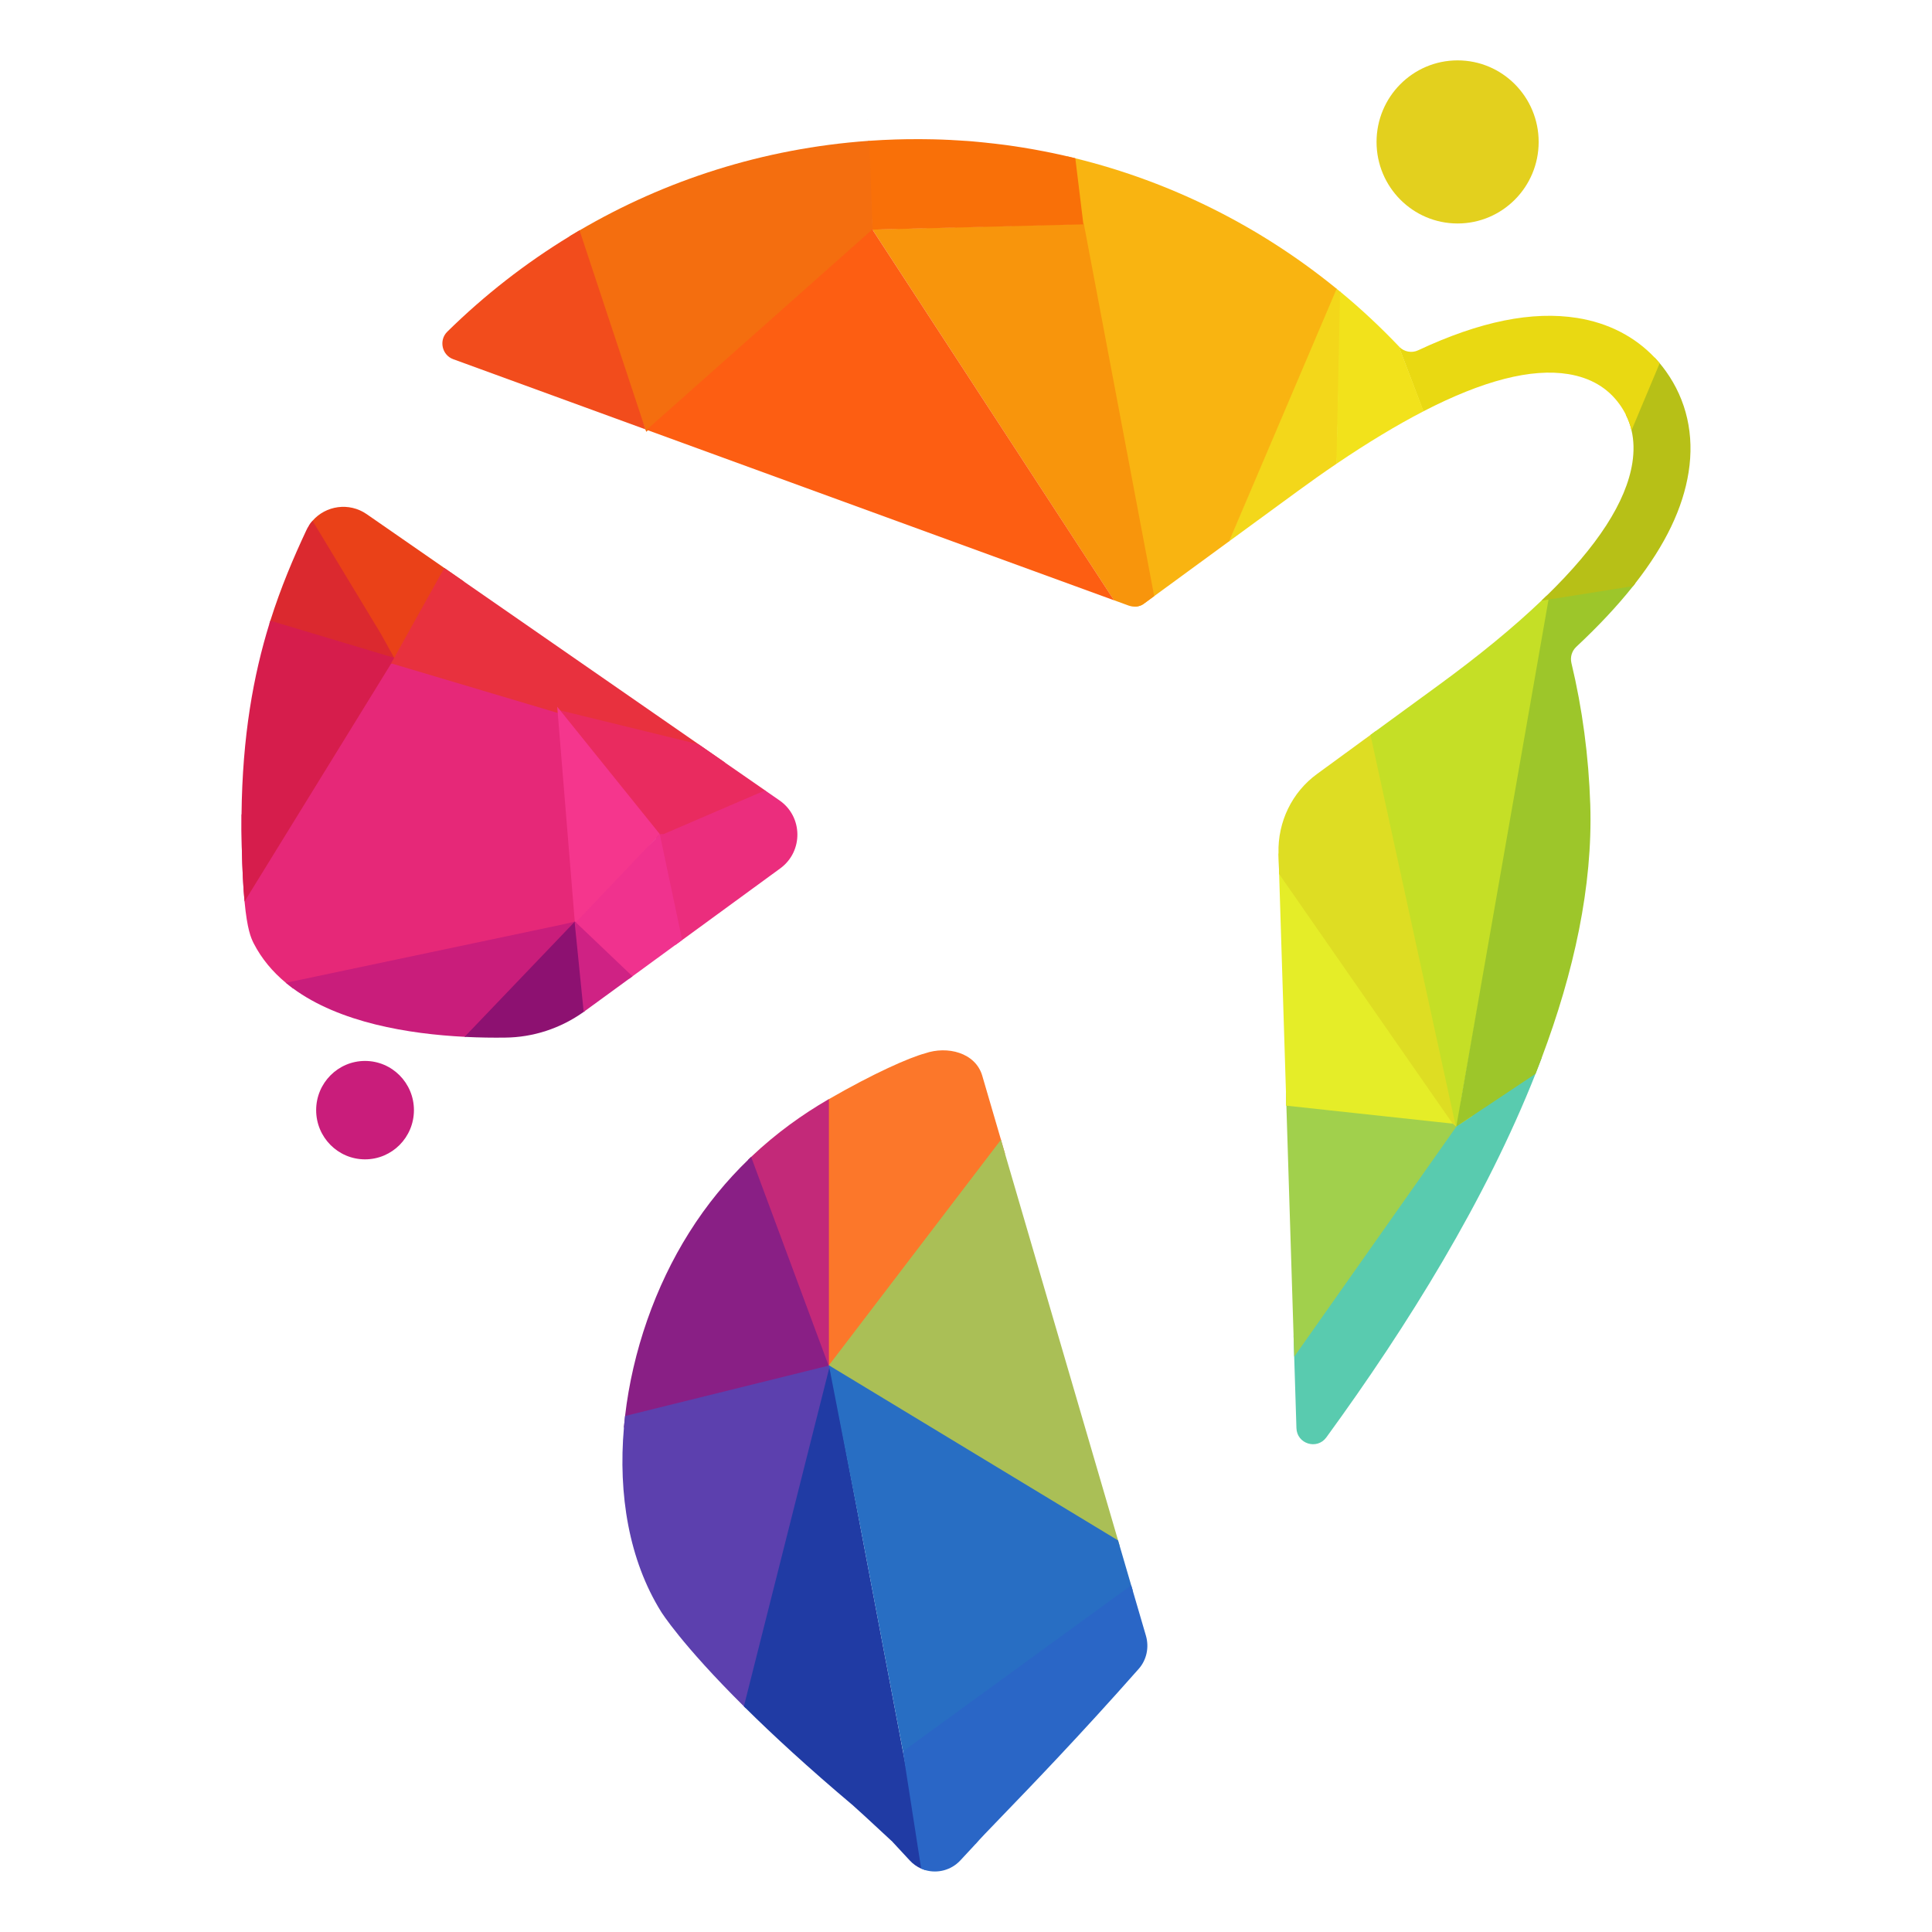 <svg width="64" height="64" viewBox="0 0 64 64" fill="none" xmlns="http://www.w3.org/2000/svg">
<g clip-path="url(#clip0_24_248)">
<path d="M51.066 35.052L50.056 34.382L48.465 36.56L48.359 36.706L48.344 36.726L48.328 36.748L48.307 36.776L48.154 36.985L48.052 37.126L47.992 37.208L42.851 44.243L42.872 44.942L42.946 47.308C42.962 47.831 43.625 48.036 43.934 47.619C46.646 43.898 49.221 39.735 50.867 35.57L51.066 35.052Z" fill="#59CBAF"/>
<path d="M48.769 36.791L48.703 36.884L48.525 37.128L48.497 37.063L48.471 37.107L48.435 37.138L48.331 37.22L48.265 37.289L42.873 44.941L42.851 44.242L42.613 36.626L42.603 36.625V36.178L47.75 36.69L48.099 36.725L48.3 36.745L48.328 36.748L48.34 36.749L48.351 36.75L48.625 36.777L48.769 36.791Z" fill="#A1D04C"/>
<path d="M48.497 37.147L48.379 37.225L48.348 37.246L48.264 37.237L48.254 37.236L48.208 37.231L48.118 37.221L47.992 37.208L42.613 36.627L42.604 36.626V36.333L42.373 28.955L42.352 28.272C42.352 28.27 42.352 28.267 42.352 28.265L47.895 35.786L48.174 36.167L48.391 36.46L48.401 36.474L48.465 36.562L48.625 36.778L48.703 36.885L48.767 36.97L48.497 37.147Z" fill="#E5ED28"/>
<path d="M48.251 37.311L48.24 37.318L48.119 37.22L48.053 37.124L47.75 36.689L42.373 28.952L42.352 28.27C42.352 28.268 42.352 28.265 42.352 28.263C42.324 27.226 42.798 26.241 43.634 25.635L45.401 24.344L45.567 24.222L48.173 36.164L48.3 36.743L48.307 36.774L48.322 36.845L48.328 36.872L48.401 37.208L48.373 37.211L48.33 37.217L48.251 37.311Z" fill="#DEDD23"/>
<path d="M51.384 19.662L51.363 19.78L51.349 19.853L48.4 36.472L48.358 36.705L48.35 36.749L48.328 36.874L48.264 37.236L48.251 37.307L48.25 37.311L48.249 37.309L48.243 37.297L48.208 37.23L48.154 36.984L48.097 36.724L47.892 35.785L45.399 24.345L45.565 24.223L47.635 22.712C48.99 21.723 50.133 20.785 51.062 19.898C51.117 19.846 51.17 19.795 51.223 19.742L51.384 19.662Z" fill="#C5DF26"/>
<path d="M51.067 35.052C52.141 32.199 52.764 29.355 52.68 26.662C52.627 25.045 52.417 23.473 52.055 21.962C52.01 21.765 52.07 21.567 52.213 21.43C52.952 20.739 53.579 20.07 54.097 19.418L54.169 19.327L51.364 19.781L51.309 19.791L51.297 19.863L48.392 36.46L48.345 36.727L48.341 36.75L48.324 36.847L48.255 37.236L48.241 37.318L48.252 37.311L48.35 37.246L48.403 37.211L48.526 37.129L48.766 36.969L50.868 35.57L51.067 35.052Z" fill="#9DC62A"/>
<path d="M55.937 15.643C55.75 16.829 55.17 18.044 54.168 19.326L54.096 19.417L51.349 19.853L51.294 19.862L51.063 19.899C51.118 19.847 51.171 19.796 51.224 19.744C52.921 18.094 53.872 16.622 54.074 15.332C54.133 14.95 54.125 14.591 54.047 14.257C54.005 14.076 53.942 13.903 53.858 13.737L54.813 11.846C54.87 11.906 54.926 11.969 54.98 12.033C55.051 12.117 55.118 12.205 55.183 12.295C55.869 13.252 56.133 14.406 55.937 15.643Z" fill="#B7C017"/>
<path d="M54.979 12.033L54.046 14.257C54.005 14.076 53.942 13.903 53.858 13.736C53.799 13.619 53.731 13.505 53.652 13.396C53.26 12.85 52.694 12.515 51.956 12.393C50.73 12.193 49.13 12.604 47.158 13.622L47.15 13.626L46.33 11.466L46.335 11.472C46.341 11.478 46.347 11.484 46.352 11.49C46.518 11.657 46.768 11.703 46.978 11.604C49.036 10.639 50.763 10.297 52.249 10.533C53.273 10.697 54.15 11.146 54.812 11.845C54.87 11.906 54.925 11.969 54.979 12.033Z" fill="#E9D912"/>
<path d="M44.27 15.366C43.855 15.646 43.429 15.947 42.992 16.267L40.718 17.93L40.698 17.944L44.256 9.549C44.263 9.554 44.27 9.56 44.278 9.566C44.315 9.597 44.354 9.628 44.392 9.659C44.4 9.666 44.409 9.673 44.417 9.68L44.282 15.357L44.27 15.366Z" fill="#F3D71A"/>
<path d="M44.278 9.566L40.718 17.93L40.699 17.944L38.235 19.747L37.896 19.995C37.889 20 37.882 20.005 37.875 20.011C37.871 20.014 37.867 20.016 37.863 20.019C37.862 20.02 37.861 20.021 37.859 20.021C37.855 20.024 37.85 20.026 37.846 20.029C37.843 20.03 37.843 20.031 37.84 20.032C37.836 20.034 37.832 20.036 37.828 20.038C37.826 20.039 37.823 20.041 37.821 20.042C37.818 20.044 37.814 20.045 37.811 20.047C37.809 20.048 37.807 20.049 37.804 20.05C37.799 20.052 37.794 20.054 37.789 20.056C37.788 20.056 37.788 20.058 37.787 20.058C37.782 20.06 37.777 20.062 37.772 20.063C37.764 20.066 37.756 20.069 37.748 20.071C37.743 20.073 37.738 20.074 37.733 20.075C37.732 20.075 37.731 20.076 37.731 20.076C37.727 20.077 37.724 20.078 37.72 20.079C37.714 20.08 37.709 20.082 37.703 20.083C37.7 20.084 37.696 20.085 37.693 20.085C37.688 20.086 37.683 20.087 37.678 20.088C37.672 20.089 37.666 20.09 37.66 20.091C37.659 20.091 37.658 20.091 37.657 20.091C37.651 20.092 37.646 20.092 37.641 20.093C37.635 20.094 37.629 20.094 37.623 20.094L35.783 7.435L35.78 7.415L35.631 6.383L35.346 5.178C35.369 5.183 35.392 5.189 35.417 5.195C35.433 5.199 35.449 5.202 35.464 5.206C35.466 5.207 35.469 5.207 35.472 5.208C35.499 5.214 35.527 5.221 35.554 5.227C35.578 5.233 35.602 5.239 35.626 5.245C38.826 6.031 41.761 7.519 44.257 9.549C44.264 9.554 44.271 9.56 44.278 9.566Z" fill="#F9B411"/>
<path d="M38.234 19.747L37.896 19.995C37.889 20 37.882 20.006 37.874 20.011C37.87 20.014 37.866 20.016 37.862 20.019C37.861 20.02 37.86 20.021 37.858 20.021C37.854 20.024 37.849 20.026 37.845 20.029C37.843 20.03 37.842 20.031 37.84 20.032C37.836 20.034 37.832 20.036 37.828 20.038C37.825 20.039 37.822 20.041 37.82 20.042C37.817 20.044 37.813 20.046 37.81 20.047C37.808 20.049 37.806 20.05 37.803 20.051C37.798 20.053 37.793 20.055 37.788 20.057C37.787 20.057 37.787 20.058 37.786 20.058C37.782 20.06 37.777 20.062 37.772 20.063C37.763 20.066 37.755 20.069 37.747 20.071C37.742 20.073 37.737 20.074 37.732 20.075C37.731 20.075 37.73 20.076 37.73 20.076C37.727 20.077 37.723 20.078 37.72 20.079C37.714 20.08 37.709 20.082 37.702 20.083C37.699 20.084 37.695 20.085 37.692 20.085C37.687 20.086 37.682 20.087 37.677 20.088C37.671 20.089 37.666 20.09 37.66 20.091C37.659 20.091 37.658 20.091 37.657 20.091C37.651 20.093 37.645 20.093 37.64 20.093C37.634 20.095 37.628 20.095 37.622 20.095C37.616 20.095 37.61 20.096 37.603 20.096C37.58 20.097 37.558 20.096 37.535 20.093C37.527 20.093 37.519 20.093 37.511 20.09C37.507 20.09 37.503 20.089 37.499 20.088C37.491 20.087 37.483 20.086 37.475 20.084C37.469 20.083 37.463 20.082 37.457 20.08C37.436 20.075 37.413 20.069 37.392 20.062L36.907 19.885L36.9 19.882L28.901 7.606L28.898 7.601L35.78 7.415L35.89 7.412H35.903L38.234 19.747Z" fill="#F8950C"/>
<path d="M28.735 3.964H28.743L28.735 3.967V3.964Z" fill="#F97008"/>
<path d="M35.893 7.432L35.783 7.435L28.91 7.606H28.901H28.893V7.605V7.604L28.766 4.666C28.771 4.666 28.775 4.665 28.78 4.665C28.786 4.665 28.793 4.664 28.799 4.664C29.087 4.644 29.377 4.629 29.669 4.62C29.897 4.613 30.125 4.61 30.351 4.61C30.374 4.61 30.397 4.61 30.42 4.61C30.443 4.61 30.466 4.61 30.489 4.61C30.497 4.61 30.504 4.61 30.512 4.61C30.538 4.61 30.564 4.61 30.591 4.611H30.592C30.623 4.611 30.656 4.612 30.688 4.612C30.717 4.612 30.747 4.613 30.775 4.613C30.778 4.613 30.781 4.613 30.784 4.613C30.788 4.613 30.791 4.613 30.795 4.613C30.805 4.613 30.815 4.613 30.824 4.614C30.829 4.614 30.833 4.614 30.838 4.614C30.843 4.614 30.847 4.614 30.852 4.614C30.882 4.615 30.912 4.615 30.942 4.616C30.964 4.616 30.988 4.617 31.011 4.618C31.035 4.619 31.059 4.619 31.082 4.62C31.106 4.621 31.128 4.621 31.151 4.622C31.172 4.623 31.191 4.623 31.212 4.624C31.235 4.625 31.258 4.626 31.282 4.627C31.302 4.628 31.323 4.629 31.343 4.63C31.359 4.631 31.376 4.631 31.393 4.632C31.416 4.633 31.441 4.634 31.464 4.635C31.475 4.636 31.487 4.636 31.498 4.637C31.5 4.637 31.503 4.637 31.505 4.637C31.507 4.637 31.509 4.637 31.511 4.637C31.516 4.637 31.522 4.637 31.527 4.639L31.6 4.643C31.628 4.644 31.655 4.646 31.683 4.648C31.697 4.649 31.71 4.65 31.724 4.65C31.745 4.651 31.766 4.652 31.786 4.654C31.813 4.656 31.839 4.657 31.866 4.659C31.895 4.661 31.926 4.663 31.955 4.665C31.961 4.665 31.966 4.666 31.973 4.666L31.993 4.667C32.004 4.668 32.015 4.669 32.028 4.669C32.081 4.673 32.135 4.677 32.188 4.681C32.213 4.684 32.236 4.686 32.261 4.688C32.282 4.69 32.304 4.692 32.326 4.694C32.35 4.696 32.376 4.698 32.4 4.701C32.435 4.704 32.47 4.707 32.506 4.711C32.528 4.713 32.551 4.715 32.575 4.718C32.577 4.718 32.58 4.718 32.582 4.719C32.6 4.721 32.619 4.723 32.636 4.724C32.641 4.725 32.647 4.725 32.652 4.726C32.672 4.729 32.69 4.731 32.709 4.733C32.716 4.734 32.724 4.734 32.731 4.735C32.758 4.738 32.785 4.741 32.813 4.744C32.817 4.744 32.822 4.745 32.826 4.745C32.868 4.75 32.91 4.754 32.952 4.759C33.012 4.766 33.072 4.774 33.132 4.781C33.151 4.783 33.171 4.786 33.191 4.788C33.22 4.792 33.249 4.795 33.278 4.799C33.303 4.802 33.33 4.806 33.355 4.809C33.381 4.812 33.407 4.817 33.433 4.82C33.459 4.824 33.484 4.827 33.51 4.831C33.535 4.835 33.56 4.838 33.585 4.842C33.588 4.842 33.59 4.843 33.593 4.843C33.618 4.846 33.641 4.85 33.666 4.854C33.688 4.857 33.71 4.862 33.733 4.865C33.747 4.867 33.761 4.869 33.775 4.871C33.792 4.874 33.808 4.876 33.825 4.879C33.849 4.883 33.872 4.886 33.896 4.89C33.947 4.898 33.998 4.907 34.049 4.916C34.075 4.92 34.1 4.925 34.127 4.929C34.152 4.933 34.177 4.938 34.203 4.942C34.228 4.946 34.254 4.952 34.279 4.956C34.305 4.96 34.33 4.965 34.355 4.97C34.406 4.979 34.457 4.989 34.508 4.999C34.533 5.004 34.559 5.009 34.584 5.013C34.61 5.018 34.635 5.023 34.661 5.028C34.682 5.032 34.702 5.036 34.724 5.041C34.734 5.043 34.744 5.045 34.754 5.047C34.774 5.051 34.793 5.055 34.813 5.059C34.836 5.063 34.857 5.068 34.879 5.072C34.908 5.078 34.936 5.085 34.965 5.091C34.99 5.096 35.016 5.102 35.04 5.107C35.066 5.112 35.09 5.118 35.115 5.123C35.141 5.129 35.166 5.135 35.191 5.14C35.216 5.146 35.241 5.151 35.266 5.157C35.291 5.163 35.316 5.168 35.341 5.175C35.365 5.18 35.388 5.186 35.413 5.191C35.429 5.195 35.444 5.198 35.459 5.202C35.461 5.203 35.465 5.203 35.468 5.204C35.495 5.21 35.523 5.218 35.55 5.224C35.573 5.23 35.598 5.235 35.621 5.241L35.755 6.334L35.886 7.409L35.893 7.432Z" fill="#F97008"/>
<path d="M28.911 7.648L28.909 7.65L21.463 14.254L21.432 14.282L21.407 14.304L21.396 14.27L21.378 14.224L18.874 7.824C18.981 7.759 19.089 7.694 19.197 7.632C22.04 5.965 25.287 4.916 28.766 4.666C28.771 4.666 28.775 4.665 28.78 4.665C28.786 4.665 28.793 4.664 28.799 4.664C28.796 4.688 28.794 4.711 28.796 4.711L28.909 7.601V7.606L28.91 7.62L28.911 7.648Z" fill="#F46E0F"/>
<path d="M21.381 14.223L21.379 14.222L15.014 11.899C14.637 11.762 14.531 11.269 14.817 10.988C16.041 9.784 17.402 8.72 18.876 7.823C18.983 7.757 19.09 7.693 19.198 7.63L21.381 14.223Z" fill="#F24C1C"/>
<path d="M36.904 19.886L28.901 7.606L28.898 7.601L28.893 7.605L21.421 14.238L36.897 19.883L36.904 19.886Z" fill="#FD5E12"/>
<path d="M47.151 13.626C46.269 14.083 45.312 14.66 44.282 15.357L44.27 15.365L44.392 9.658C44.4 9.665 44.409 9.671 44.417 9.679C45.09 10.235 45.728 10.833 46.332 11.466L46.337 11.471L47.159 13.621L47.151 13.626Z" fill="#F2E21B"/>
<path d="M9.7 32.738L18.704 30.677L18.956 30.619L19.042 30.599L19.046 30.598L19.069 30.593L19.1 30.586L19.106 30.585L19.14 30.577L19.138 30.488L19.014 24.232L19.011 24.071L19.005 23.775L19.002 23.642L18.983 22.659L13.508 21.365L13.319 21.321L12.496 21.127L12.412 21.107L11.709 20.941L11.478 21.318L11.386 21.468L8.001 26.988C7.998 27.328 8 27.679 8.009 28.04C8.027 28.835 8.059 29.422 8.101 29.863C8.189 30.795 8.314 31.068 8.401 31.244C8.666 31.761 9.032 32.194 9.47 32.557L9.7 32.738Z" fill="#E62878"/>
<path d="M15.371 19.267L13.507 21.365L12.966 21.975L12.965 21.976L12.961 21.98L12.95 21.992L12.94 22.004L12.917 21.966L12.762 21.701L12.412 21.105L10.236 17.406C10.272 17.351 10.312 17.299 10.353 17.251C10.794 16.747 11.563 16.629 12.146 17.031L14.718 18.814L15.371 19.267Z" fill="#EA4118"/>
<path d="M12.97 21.984L12.961 21.981L12.958 21.98L12.917 21.966L11.386 21.467L8.924 20.664C8.934 20.629 8.945 20.596 8.955 20.562C9.303 19.46 9.715 18.49 10.142 17.578C10.169 17.517 10.201 17.46 10.236 17.407C10.272 17.352 10.312 17.299 10.353 17.252L12.615 20.992L13.058 21.791L12.96 21.966L12.963 21.973L12.965 21.977L12.966 21.979L12.97 21.984Z" fill="#DB292F"/>
<path d="M13.072 21.795L12.963 21.972L12.961 21.976L12.958 21.98L12.95 21.993L8.101 29.863C8.059 29.422 8.026 28.834 8.009 28.04C8 27.679 7.998 27.329 8.001 26.988C8.028 24.381 8.397 22.363 8.923 20.663C8.933 20.629 8.944 20.595 8.955 20.561L11.477 21.317L12.761 21.702L12.824 21.721L13.057 21.791L13.072 21.795Z" fill="#D61D4C"/>
<path d="M24.03 25.271L19.006 23.775L18.684 23.679L18.562 23.643L18.477 23.618L12.966 21.977H12.964L12.961 21.976L12.955 21.974L12.96 21.966V21.965L13.058 21.791L13.319 21.321L14.718 18.814L15.371 19.267L23.143 24.655V24.656L23.191 24.689L24.03 25.271Z" fill="#E8313E"/>
<path d="M25.345 26.183L24.029 25.271L23.19 24.689L23.142 24.656V24.655L19.002 23.642L18.562 23.534L18.467 23.511L18.459 23.509L18.468 23.52L18.562 23.643L19.015 24.233L21.727 27.768L21.738 27.782L21.771 27.825L21.887 27.773L22.049 27.7L25.372 26.203L25.345 26.183Z" fill="#E92B5F"/>
<path d="M21.857 27.631L18.459 23.411L19.059 30.761L21.857 27.631Z" fill="#F5368D"/>
<path d="M9.469 32.557L9.7 32.738C11.251 33.881 13.546 34.253 15.389 34.346L15.422 34.349L19.045 30.627L19.048 30.624L19.069 30.602L19.047 30.607L19.043 30.608L19.041 30.531L18.662 30.619L9.469 32.557Z" fill="#C91D7B"/>
<path d="M15.422 34.349C15.894 34.372 16.336 34.377 16.727 34.372C17.663 34.365 18.57 34.066 19.335 33.521L19.378 33.49L19.111 30.708L19.103 30.629L19.099 30.587L19.098 30.579L19.094 30.535L19.069 30.562L19.044 30.527L19.039 30.532L19.034 30.537L18.955 30.62L18.948 30.628L15.39 34.347L15.422 34.349Z" fill="#8D1171"/>
<path d="M25.345 26.183L21.988 27.628L21.858 27.631L21.773 27.72L21.825 27.797L21.734 27.761L21.738 27.783L21.774 27.983L22.366 31.308C22.444 31.252 22.521 31.195 22.599 31.138C22.606 31.133 22.613 31.128 22.621 31.123C23.698 30.335 24.776 29.548 25.853 28.762C26.614 28.2 26.599 27.054 25.823 26.515L25.374 26.204L25.345 26.183Z" fill="#EB2D7D"/>
<path d="M22.598 31.138C22.521 31.194 22.444 31.251 22.366 31.308C21.894 31.652 21.422 31.997 20.951 32.342C20.914 32.369 20.875 32.397 20.837 32.425L19.146 30.672L19.105 30.628L19.07 30.592L19.055 30.576L19.076 30.553L19.095 30.533L19.139 30.487L21.727 27.767L21.734 27.76L21.772 27.72L21.857 27.631L21.867 27.679L21.886 27.772L21.902 27.848L22.598 31.138Z" fill="#F0328E"/>
<path d="M19.379 33.49C19.382 33.488 19.384 33.486 19.387 33.483C19.87 33.131 20.355 32.778 20.838 32.425C20.876 32.397 20.914 32.37 20.952 32.342L19.172 30.647L19.106 30.585L19.099 30.578L19.075 30.556L19.045 30.527L19.039 30.522L19.035 30.537L19.041 30.601L19.042 30.609L19.044 30.628L19.335 33.521" fill="#CF2284"/>
<path d="M33.292 38.219L27.585 45.208L27.515 45.294L27.503 45.31L27.484 45.332L27.459 45.363L27.454 45.369L27.45 45.374L27.43 45.4V36.426L27.46 36.409C28.941 35.555 30.108 35.039 30.644 34.893C31.38 34.639 32.311 34.866 32.538 35.633L33.159 37.756L33.16 37.761L33.292 38.219Z" fill="#FC772A"/>
<path d="M27.428 36.426C26.608 36.902 25.727 37.522 24.881 38.325C24.847 38.357 24.814 38.389 24.78 38.421L27.401 45.252L27.414 45.286L27.428 45.32L27.44 45.352L27.449 45.375L27.453 45.385L27.459 45.4V45.398V45.363V45.267V45.261V45.239V45.229V36.41L27.428 36.426Z" fill="#C32979"/>
<path d="M20.666 47.292L27.435 45.453L27.468 45.445L27.52 45.431L27.505 45.391L27.484 45.333L27.474 45.305L27.459 45.266L27.456 45.258L27.449 45.241V45.24L27.429 45.184L24.882 38.324C24.849 38.356 24.815 38.388 24.782 38.42C24.088 39.093 23.419 39.889 22.827 40.834C21.707 42.611 20.953 44.764 20.706 46.908L20.666 47.292Z" fill="#891F85"/>
<path d="M37.094 51.221L27.534 45.409L27.519 45.4L27.506 45.391L27.488 45.382L27.459 45.363L27.451 45.358L27.441 45.352L27.428 45.345L27.389 45.32L27.415 45.285L27.428 45.268L27.432 45.262L27.442 45.25L27.449 45.24L27.45 45.239L27.459 45.227L33.158 37.756L33.159 37.761L33.293 38.22L37.038 51.029L37.049 51.068L37.051 51.075L37.094 51.221Z" fill="#AABF56"/>
<path d="M27.557 45.319L27.535 45.408L27.526 45.438L27.493 45.572L24.7 56.582C24.68 56.563 24.661 56.543 24.642 56.525C22.563 54.462 21.901 53.392 21.901 53.392C20.834 51.678 20.475 49.502 20.668 47.291L20.706 46.907L27.403 45.25L27.43 45.242H27.431L27.434 45.241L27.451 45.237H27.452L27.461 45.226L27.557 45.319Z" fill="#5C40AE"/>
<path d="M30.658 61.951L30.515 61.9C30.375 61.839 30.245 61.748 30.134 61.627L29.583 61.033C29.575 61.025 29.569 61.018 29.562 61.01C29.55 60.996 29.539 60.982 29.523 60.973C28.846 60.342 28.341 59.879 28.25 59.802C26.766 58.551 25.602 57.476 24.7 56.584C24.68 56.564 24.661 56.545 24.642 56.526L27.436 45.453L27.453 45.385L27.455 45.378L27.459 45.362L27.473 45.305L27.481 45.273L27.474 45.242L27.498 45.284L27.503 45.31L27.52 45.4L27.527 45.439L29.79 57.376L29.911 58.018L30.658 61.951Z" fill="#203BA4"/>
<path d="M37.524 52.689L29.952 58.035L29.945 58.001L29.912 58.012L29.79 57.376L28.538 50.776L27.523 45.559L27.512 45.499L27.499 45.431L27.489 45.385L27.488 45.382L27.485 45.364L27.483 45.356L27.481 45.345L27.473 45.304L27.459 45.227L27.488 45.245L27.491 45.246L27.588 45.306L37.038 51.029L37.049 51.068L37.051 51.074L37.094 51.221L37.472 52.514L37.522 52.683L37.524 52.689Z" fill="#286EC3"/>
<path d="M37.719 55.286C35.778 57.484 34.13 59.191 33.173 60.182C32.726 60.645 32.43 60.952 32.325 61.08C32.315 61.085 32.309 61.093 32.301 61.102C32.297 61.107 32.293 61.112 32.287 61.118L31.813 61.628C31.509 61.955 31.057 62.066 30.657 61.952L30.515 61.901L29.911 58.018L29.914 58.016L29.944 57.994L37.472 52.515L37.521 52.683L37.523 52.689L37.96 54.184C38.073 54.572 37.983 54.99 37.719 55.286Z" fill="#2A66C6"/>
<path d="M48.285 2C46.801 2 45.6 3.21 45.6 4.702C45.6 6.194 46.802 7.403 48.285 7.403C49.768 7.403 50.97 6.193 50.97 4.702C50.97 3.21 49.768 2 48.285 2Z" fill="#E3D01E"/>
<path d="M12.092 35.145C11.198 35.145 10.473 35.875 10.473 36.775C10.473 37.675 11.198 38.405 12.092 38.405C12.987 38.405 13.712 37.675 13.712 36.775C13.712 35.875 12.987 35.145 12.092 35.145Z" fill="#C91D7B"/>
</g>
<defs>
<clipPath id="clip0_24_248">
<rect width="48" height="60" fill="white" transform="translate(8 2)"/>
</clipPath>
</defs>
</svg>
